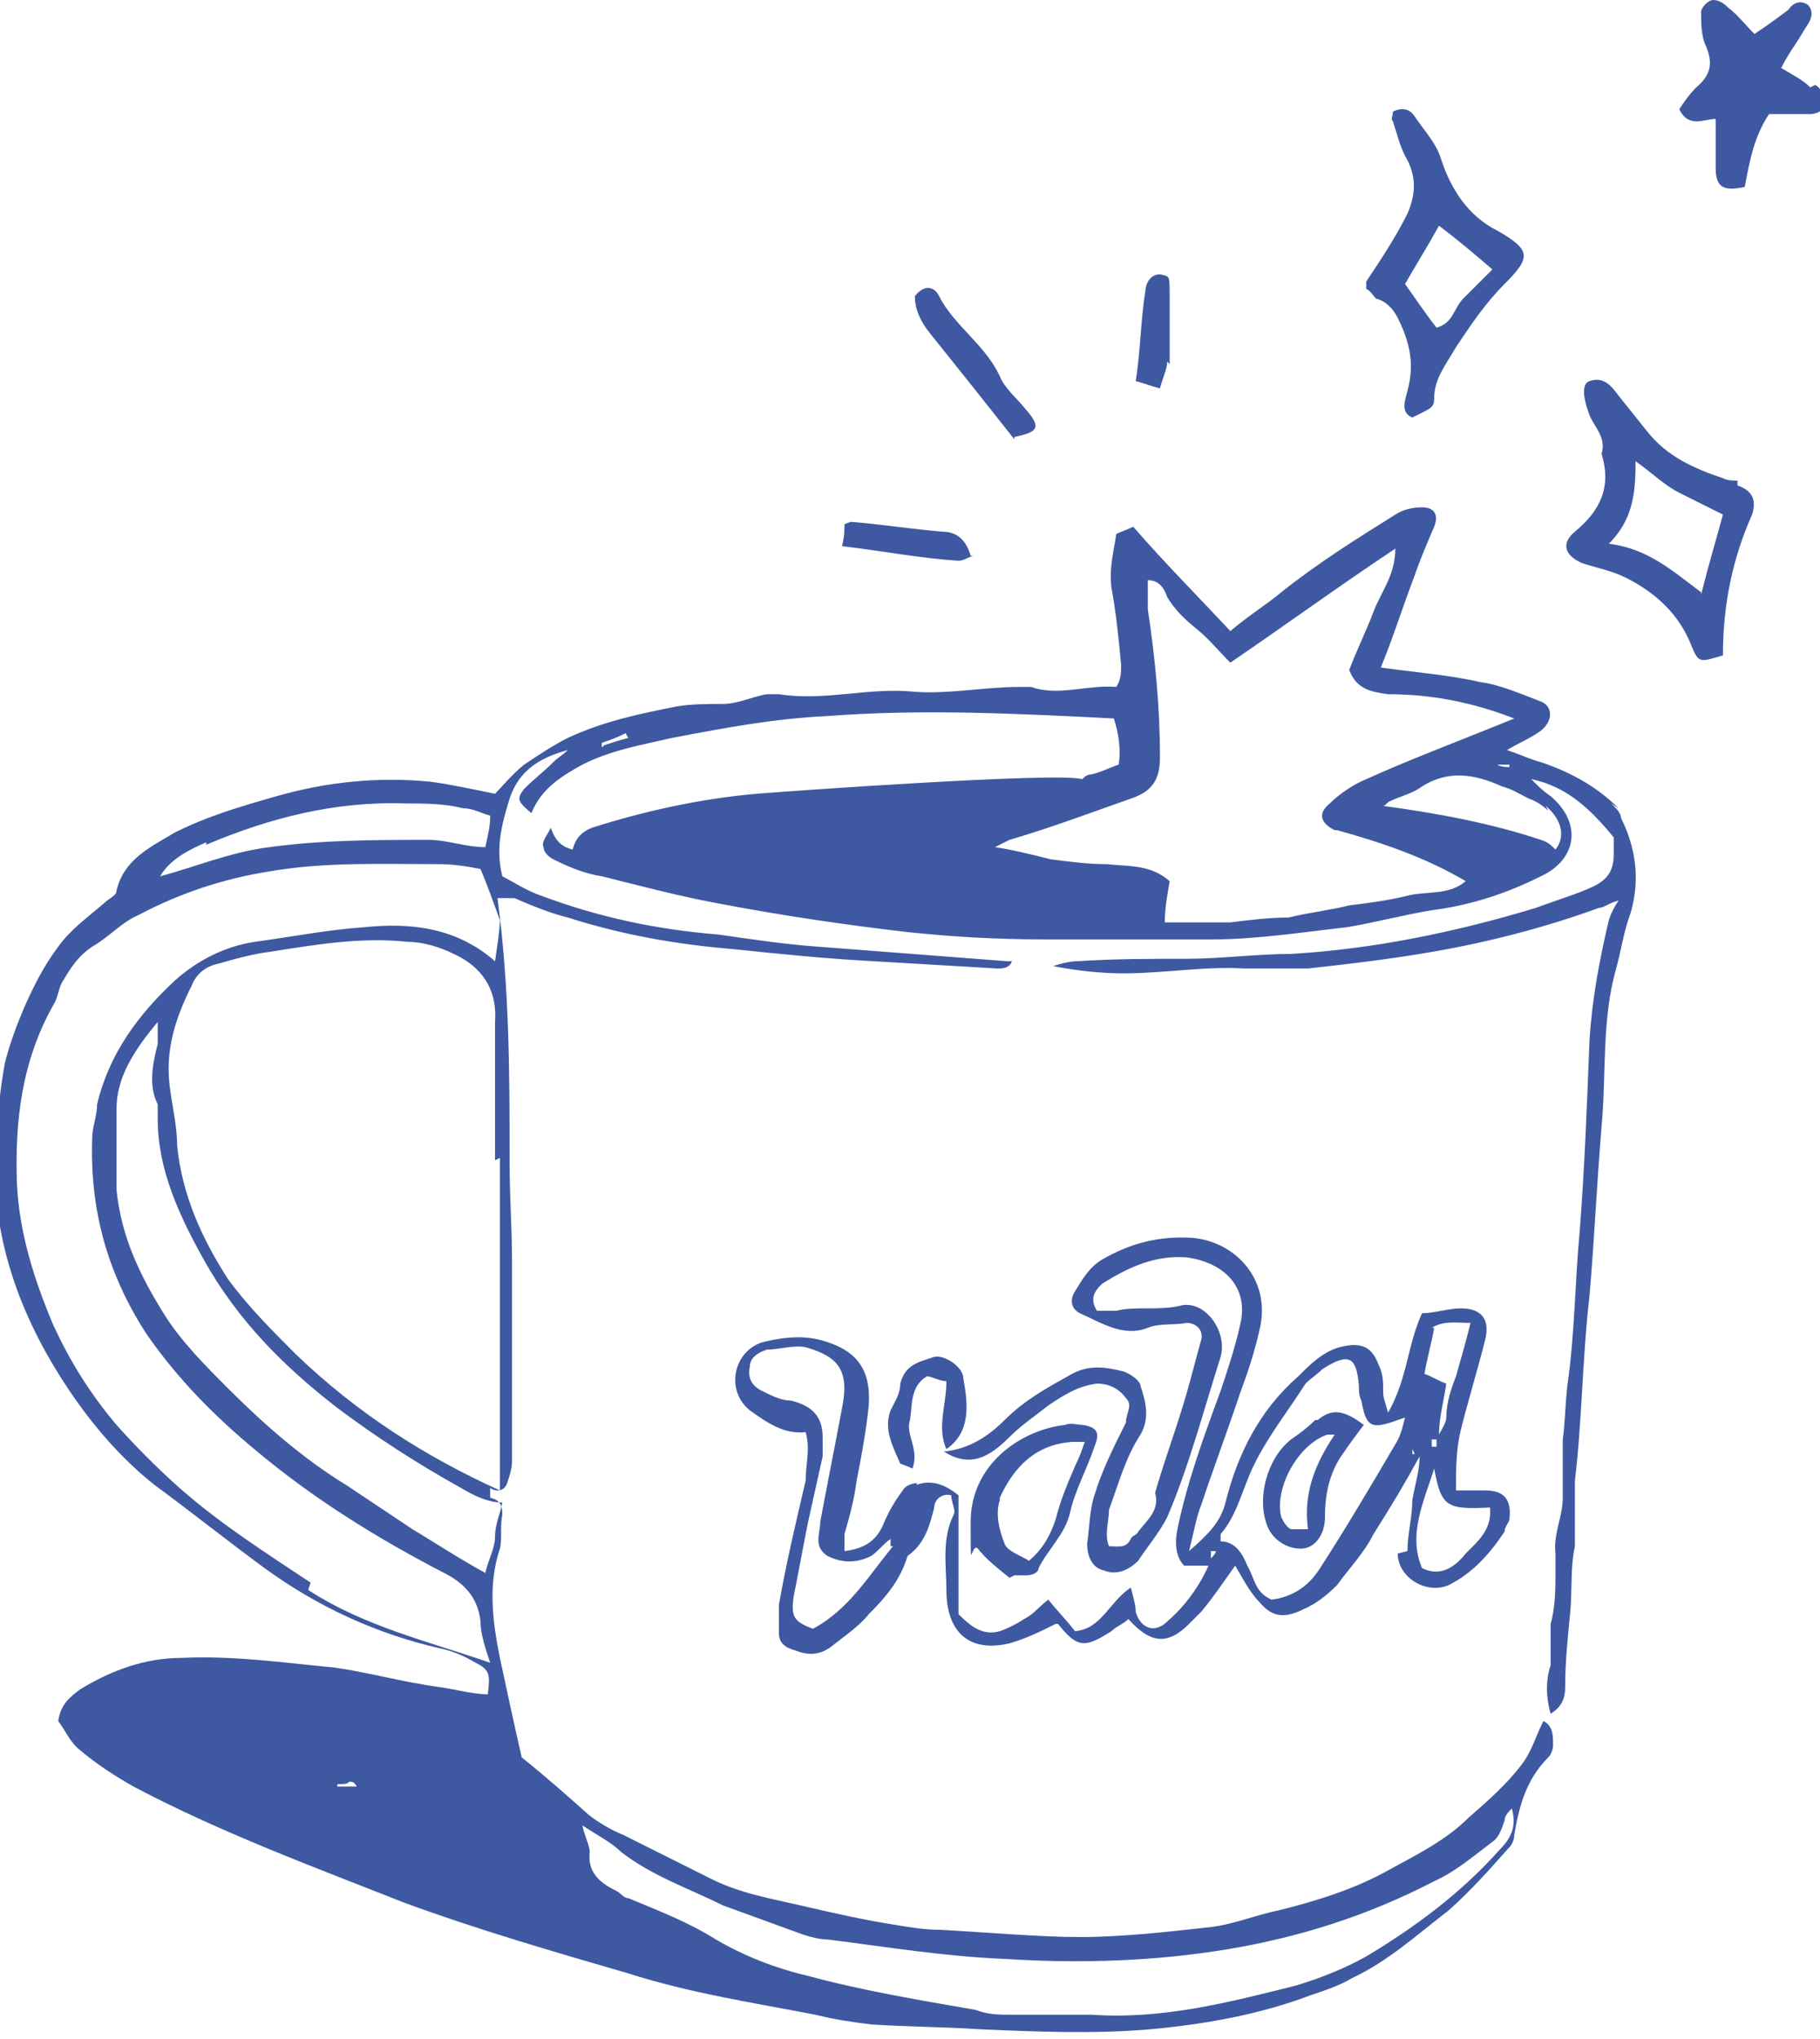 <?xml version="1.0" encoding="UTF-8"?>
<svg id="Layer_1" data-name="Layer 1" xmlns="http://www.w3.org/2000/svg" version="1.1" viewBox="0 0 75 84">
  <defs>
    <style>
      .cls-1 {
        fill: #3e59a1;
        stroke-width: 0px;
      }
    </style>
  </defs>
  <path class="cls-1" d="M66.7,33.3c-.9-.9-2-1.5-3.2-1.9-.4-.1-.8-.3-1.4-.5.5-.3,1-.5,1.4-.8.5-.4.5-1,0-1.2-.8-.3-1.7-.7-2.5-.8-1.3-.3-2.7-.4-4.1-.6.5-1.2.9-2.5,1.4-3.8.2-.6.5-1.3.8-2,.2-.5,0-.8-.5-.8-.4,0-.8.1-1.1.3-1.6,1-3.2,2-4.7,3.2-.6.5-1.4,1-2.1,1.6-1.3-1.4-2.7-2.8-4-4.3-.2.1-.5.2-.7.3-.1.7-.3,1.4-.2,2.2.2,1.1.3,2.1.4,3.2,0,.3,0,.6-.2.9-1.2-.1-2.4.4-3.5,0-.2,0-.3,0-.5,0-1.4,0-2.9.3-4.3.2-1.9-.2-3.7.4-5.6.1-.2,0-.3,0-.5,0-.6.1-1.2.4-1.8.4-.6,0-1.3,0-1.9.1-1.5.3-3,.6-4.5,1.3-.6.3-1.2.7-1.8,1.1-.5.4-.9.9-1.2,1.2-1-.2-1.9-.4-2.7-.5-2.1-.2-4.2,0-6.3.6-1.4.4-2.8.8-4.2,1.5-1,.6-2.1,1.1-2.4,2.4,0,.2-.3.3-.5.5-.7.6-1.4,1.1-1.9,1.8-.6.8-1,1.6-1.4,2.5-.3.7-.6,1.5-.8,2.3-.2,1.1-.3,2.2-.4,3.4-.2,3.7,1,7,3,10,1,1.5,2.2,2.9,3.6,4,1.5,1.1,3,2.3,4.5,3.4,2.2,1.6,4.6,2.7,7.2,3.3.5.1,1,.3,1.5.6.6.3.6.5.5,1.3-.6,0-1.3-.2-2-.3-1.5-.2-2.9-.6-4.3-.8-2.1-.2-4.2-.5-6.3-.4-1.5,0-2.9.5-4.2,1.3-.4.3-.8.6-.9,1.3.3.4.5.9.9,1.2.7.6,1.5,1.1,2.2,1.5,3.6,1.9,7.4,3.3,11.2,4.8,3,1.1,6.1,2,9.2,2.9,2.5.8,5.1,1.2,7.7,1.7.8.2,1.5.3,2.3.4,1.5.1,3,.1,4.5.2,2.3.1,4.7.2,7,0,2.2-.2,4.5-.6,6.6-1.4.6-.2,1.2-.4,1.7-.7,1.5-.7,2.7-1.8,4-2.8.9-.8,1.7-1.7,2.5-2.6.1-.1.2-.3.2-.5.2-1.2.5-2.3,1.4-3.2.1-.1.2-.3.2-.5,0-.4,0-.8-.4-1-.3.6-.5,1.3-.9,1.8-.6.8-1.4,1.5-2.2,2.2-.9.9-2.1,1.5-3.2,2.1-1.4.8-3,1.3-4.6,1.7-1,.2-1.9.6-2.9.7-1.8.2-3.6.4-5.3.4s-3.9-.2-5.8-.3c-.6,0-1.2-.1-1.8-.2-1.3-.2-2.6-.5-3.9-.8-1.3-.3-2.5-.5-3.7-1.1-1.2-.6-2.4-1.2-3.6-1.8-.5-.2-1-.5-1.4-.8-.9-.8-1.8-1.6-2.8-2.4-.3-1.3-.6-2.7-.9-4.1-.3-1.5-.5-3,0-4.5.1-.4,0-.9.1-1.4,0-.4-.1-.6-.5-.7v-.4c.3.2.6.1.7-.2.1-.3.2-.6.2-.9,0-1,0-2,0-2.9,0-1.8,0-3.5,0-5.3,0-1.4-.1-2.7-.1-4.1,0-3.6,0-7.2-.5-10.9.2,0,.5,0,.7,0,.7.3,1.4.6,2.2.8,2.2.7,4.4,1.1,6.8,1.3,1.9.2,3.9.4,5.8.5,1.7.1,3.4.2,5.1.3.2,0,.5,0,.6-.3,0,0-.2,0-.2,0-2.6-.2-5.2-.4-7.8-.6-1.4-.1-2.7-.3-4.1-.5-2.5-.2-4.9-.7-7.3-1.6-.6-.2-1.2-.6-1.6-.8-.3-1.2,0-2.2.3-3.2.4-1.2,1.3-1.7,2.4-2-.2.2-.4.3-.6.5-.4.4-.8.7-1.2,1.1-.3.4-.3.5.3,1,.4-1,1.2-1.5,2.1-2,1.2-.6,2.4-.8,3.7-1.1,2.1-.4,4.2-.8,6.4-.9,3.9-.3,7.9-.1,11.8.1.2.6.3,1.3.2,1.9-.3.1-.7.3-1.1.4-.2,0-.3.1-.4.2h0c-1-.3-12.2.5-13.4.6-2.3.2-4.6.7-6.8,1.4-.5.2-.7.5-.8.9-.4-.1-.7-.3-.9-.9-.2.4-.4.6-.3.8,0,.2.2.4.4.5.6.3,1.3.6,2,.7,1.6.4,3.1.8,4.7,1.1,2.6.5,5.3.9,7.9,1.2,1.9.2,3.7.3,5.6.3,2.3,0,4.7,0,7,0,1.8,0,3.7-.3,5.5-.5,1.2-.2,2.3-.5,3.5-.7,1.6-.2,3.1-.7,4.5-1.4,1.5-.7,1.7-2.2.4-3.3-.3-.2-.5-.4-.8-.7,1.5.3,2.5,1.3,3.4,2.4,0,.2,0,.5,0,.7,0,.6-.2,1-.8,1.3s-1.6.6-2.4.9c-3.3,1-6.7,1.7-10.1,1.9-1.4,0-2.9.2-4.3.2-1.5,0-3,0-4.5.1-.3,0-.7.1-1,.2,1,.2,2,.3,2.9.3,1.7,0,3.3-.3,5-.2.8,0,1.7,0,2.6,0,1.8-.2,3.5-.4,5.2-.7,2.3-.4,4.6-1,6.8-1.8.2,0,.4-.2.8-.3-.2.3-.3.5-.4.8-.4,1.7-.7,3.3-.8,5-.1,2.6-.2,5.2-.4,7.8-.2,2.1-.2,4.2-.5,6.3-.1.8-.1,1.6-.2,2.3,0,.8,0,1.6,0,2.4,0,.8-.4,1.5-.3,2.3,0,.2,0,.5,0,.7,0,.7,0,1.5-.2,2.2,0,.2,0,.5,0,.7,0,.3,0,.7,0,1-.2.6-.2,1.3,0,2,.5-.3.6-.7.6-1.1,0-1,.1-2,.2-3,.1-.9,0-1.9.2-2.8,0-.9,0-1.8,0-2.7.3-2.5.3-5,.6-7.6.2-2.3.3-4.6.5-7,.2-2.2,0-4.4.6-6.5.2-.7.3-1.5.6-2.3.4-1.4.2-2.7-.4-3.9,0-.2-.2-.4-.4-.6h0,0s0,0,0,0ZM13.9,73.5c.3,0,.4,0,.5-.1.1,0,.2,0,.3.2-.2,0-.4,0-.8,0h0ZM18.7,71.3s0,0,0,0c0,0,.1,0,.2,0,0,0,0,0,0,0h0ZM28.2,80.4h0c0,0,0,0,0,0h0c0,0,0,0,0,0ZM25.6,76.3c1.3,1,2.8,1.5,4.2,2.2,1.1.4,2.2.8,3.3,1.2.3.1.7.2,1,.2,2.4.3,4.8.7,7.3.8,3.1.2,6.2.1,9.2-.4,3-.5,5.8-1.4,8.5-2.8.9-.4,1.7-1.1,2.5-1.7.2-.2.3-.5.4-.8,0-.2.2-.4.3-.5.2.7,0,1.2-.5,1.7-1.6,1.8-3.5,3.2-5.5,4.4-.9.5-1.9.9-2.9,1.2-2.8.7-5.5,1.4-8.4,1.2-.6,0-1.2,0-1.8,0-.5,0-1,0-1.5,0s-1,0-1.5-.2c-2.3-.4-4.7-.8-6.9-1.4-1.3-.3-2.6-.8-3.8-1.5-1.1-.7-2.4-1.2-3.6-1.7-.2,0-.3-.2-.5-.3-.6-.3-1.2-.7-1.1-1.6,0-.3-.2-.6-.3-1.1.6.4,1.2.7,1.6,1.1h0,0ZM20.6,47.7c0,1.8,0,3.5,0,5.2,0,2.8,0,5.6,0,8.5-3.1-1.4-5.9-3.2-8.4-5.6-1-1-2-2-2.8-3.1-1.1-1.7-1.9-3.5-2.1-5.5,0-.8-.2-1.6-.3-2.4-.2-1.5.2-2.8.9-4.2.2-.5.6-.8,1.1-.9.7-.2,1.4-.4,2.2-.5,1.9-.3,3.7-.6,5.6-.4.6,0,1.3.2,1.9.5,1.1.5,1.8,1.4,1.7,2.8,0,1.9,0,3.8,0,5.7h0ZM8.5,34.8c2.6-1.1,5.3-1.8,8.2-1.7.8,0,1.6,0,2.4.2.4,0,.7.2,1.1.3,0,.5-.1.8-.2,1.3-.8,0-1.6-.3-2.3-.3-2.2,0-4.4,0-6.6.3-1.6.2-3,.8-4.5,1.2.4-.7,1.2-1.1,1.9-1.4h0ZM12.8,65.2c-1.8-1.2-3.7-2.4-5.4-3.9-.9-.8-1.8-1.7-2.6-2.6-1.1-1.3-1.9-2.6-2.6-4.1-.8-1.9-1.4-3.8-1.5-5.8-.1-2.6.2-5.1,1.5-7.4.2-.3.2-.7.4-1,.3-.5.6-1,1.2-1.4.7-.4,1.2-1,1.9-1.3,1.7-.9,3.5-1.5,5.4-1.8,2.3-.4,4.7-.3,7-.3.6,0,1.2.1,1.7.2.3.7.5,1.3.8,2.1,0,.4-.1,1-.2,1.7-1.6-1.4-3.5-1.6-5.4-1.4-1.5.1-3,.4-4.5.6-1.3.2-2.4.8-3.3,1.6-1.5,1.4-2.7,3-3.2,5.1,0,.5-.2.9-.2,1.4-.1,2.9.6,5.5,2.2,8,1.3,1.9,2.9,3.5,4.6,4.9,2.4,2,5,3.6,7.7,5,.8.4,1.4,1,1.5,2,0,.5.2,1.1.4,1.7-2.6-.9-5.2-1.5-7.5-3h0ZM6.8,41.9h0,0c0,0,0,0,0,0h0ZM20.4,63.3c0,.5-.3,1-.4,1.5-1.1-.6-2-1.2-3-1.8-.9-.6-1.8-1.2-2.7-1.8-1.8-1.1-3.4-2.5-4.9-4-.9-.9-1.9-1.9-2.6-3-1-1.6-1.8-3.2-2-5.2,0-1.1,0-2.2,0-3.3,0-1.3.7-2.4,1.7-3.6,0,.5,0,.7,0,.9-.2.8-.4,1.7,0,2.5,0,.2,0,.4,0,.6,0,2.1.9,4,1.9,5.8,1.4,2.5,3.3,4.4,5.5,6.1,1.6,1.2,3.3,2.3,5.1,3.3.5.3,1.1.6,1.7.6-.1.5-.3.9-.3,1.4h0,0ZM24.8,30.8s0-.1,0-.2c.3-.1.6-.2,1-.4,0,0,0,.1.1.2-.4.1-.7.2-1,.3h0ZM26.9,30.1h0c0,0,0,0,0,0h0,0,0ZM62.7,31.7h0c0,0,0,0,0,0h0c0,0,0,0,0,0ZM62.2,31.5s0,.1,0,.1c-.2,0-.3,0-.5-.1h.5s0,0,0,0ZM50.6,38c-.8,0-1.7,0-2.6,0,0-.6.1-1.1.2-1.7-.8-.7-1.7-.6-2.6-.7-.8,0-1.5-.1-2.3-.2-.8-.2-1.6-.4-2.3-.5.2-.1.4-.2.6-.3,1.7-.5,3.3-1.1,5-1.7.9-.3,1.2-.8,1.2-1.7,0-2.1-.2-4.1-.5-6.1,0-.4,0-.8,0-1.2.5,0,.7.4.8.7.3.5.7.9,1.2,1.3.5.4.9.9,1.4,1.4,2.2-1.5,4.4-3.1,6.8-4.7,0,1.1-.6,1.8-.9,2.6-.3.8-.7,1.6-1,2.4.3.8.9.9,1.6,1,1.7,0,3.4.3,5.2,1-2.2.9-4.1,1.6-6.1,2.5-.5.2-1.1.6-1.5,1-.5.4-.4.8.2,1.1,0,0,0,0,.1,0,1.8.5,3.6,1.1,5.3,2.1-.7.6-1.6.4-2.4.6s-1.6.3-2.4.4c-.8.2-1.7.3-2.5.5-.8,0-1.6.1-2.4.2h0ZM63.7,33.2c.7.6.8,1.3.4,1.8-.2-.2-.3-.3-.6-.4-2.1-.7-4.3-1.1-6.5-1.4.1,0,.2-.2.3-.2.4-.2.9-.3,1.3-.6,1.1-.7,2.2-.5,3.3,0,.4.1.7.3,1.1.5.3.1.6.3.8.5h0,0Z"/>
  <path class="cls-1" d="M57.6,64c0,1,1.2,1.7,2.1,1.3,1-.5,1.7-1.3,2.3-2.2,0-.2.2-.4.2-.5.1-.8-.2-1.2-1-1.2h-1.2c0-.9,0-1.7.2-2.5.3-1.2.7-2.5,1-3.7.2-.8-.1-1.3-1-1.3-.5,0-1.1.2-1.6.2-.6,1.3-.6,2.7-1.4,4.1-.1-.4-.2-.6-.2-.8,0-.5,0-.8-.2-1.2-.3-.8-.8-.9-1.6-.7-.7.2-1.2.7-1.7,1.2-1.6,1.4-2.5,3.2-3,5.2-.2.8-.7,1.3-1.5,2,.2-.8.3-1.4.5-1.9.5-1.5,1.1-3.1,1.6-4.6.3-.8.6-1.7.8-2.6.5-2-.9-3.6-2.7-3.8-1.4-.1-2.6.2-3.8.9-.5.3-.8.8-1.1,1.3-.2.3-.2.7.2.9.9.4,1.8,1,2.8.6.5-.2,1.1-.1,1.6-.2.4,0,.7.3.6.7-.2.7-.4,1.5-.6,2.2-.4,1.4-.9,2.7-1.3,4.1.2.7-.3,1.1-.7,1.6,0,.1-.3.2-.3.3-.2.4-.5.3-.9.3-.2-.5,0-1,0-1.5.4-1.1.7-2.2,1.3-3.1.4-.7.2-1.4,0-2,0-.2-.4-.5-.7-.6-.8-.2-1.5-.3-2.3.2-.9.5-1.8,1-2.6,1.8-.7.7-1.5,1.2-2.5,1.3,1.1.7,1.9.2,2.7-.6.5-.5,1.1-.9,1.6-1.3.6-.4,1.2-.8,2-.9.5,0,.9.2,1.2.6.3.3,0,.6,0,1-.5,1-1,2-1.3,3-.2.6-.2,1.3-.3,2,0,.5.2,1,.7,1.1.5.2,1,0,1.4-.4.4-.6.9-1.2,1.2-1.8.9-2.1,1.5-4.4,2.2-6.6.3-1.1-.7-2.4-1.7-2.1-.9.2-1.8,0-2.6.2-.2,0-.5,0-.8,0-.3-.5-.1-.8.2-1.1,1.1-.7,2.2-1.2,3.5-1.1,1.5.2,2.6,1.2,2.2,2.8-.2.9-.5,1.8-.8,2.7-.7,1.9-1.4,3.8-1.8,5.8-.1.6,0,1.1.3,1.4.4,0,.7,0,1,0-.4.9-1,1.7-1.7,2.3-.5.5-1.1.3-1.3-.4,0-.3-.1-.6-.2-1-.9.6-1.2,1.7-2.3,1.8-.3-.4-.7-.8-1.1-1.3-.4.3-.6.6-1,.8-.3.2-.7.4-1,.5-.7.2-1.2-.2-1.7-.7,0-1.6,0-3.2,0-4.9-.5-.4-1.1-.7-1.8-.4,0,.2,0,.3,0,.4h0s0,0,0,0c0-.2,0-.3.1-.5-.2,0-.5.1-.6.3-.3.4-.6.9-.8,1.4-.3.7-.8,1-1.6,1.1,0-.3,0-.5,0-.7.2-.7.4-1.4.5-2.2.2-1,.4-2.1.5-3.1.1-1.5-.5-2.3-2-2.7-.8-.2-1.6-.1-2.4.1-1.2.4-1.5,2-.5,2.8.7.5,1.4,1,2.3.9.2.7,0,1.3,0,2-.4,1.7-.8,3.4-1.1,5.1,0,.4,0,.8,0,1.2,0,.4.3.6.7.7.5.2,1,.2,1.5-.2.5-.4,1.1-.8,1.5-1.3.7-.7,1.3-1.4,1.6-2.4.7-.5.9-1.2,1.1-2,0-.3.3-.6.7-.5,0,.3.2.6.1.8-.5,1-.3,2.1-.3,3.1,0,1.7.9,2.6,2.6,2.2.7-.2,1.3-.5,1.9-.8,0,0,0,0,.1,0,.8,1,1.1,1,2.2.3.2-.2.5-.3.7-.5.9,1,1.6,1.1,2.5.2.2-.2.3-.3.5-.5.5-.6.9-1.2,1.4-1.9.3.5.6,1.1,1,1.5.5.6,1,.7,1.8.3.5-.2,1-.6,1.4-1,.5-.7,1.1-1.3,1.5-2.1.7-1.1,1.3-2.1,1.9-3.2,0,.6-.2,1.2-.3,1.8,0,.7-.2,1.4-.2,2.1h0s0,0,0,0h0ZM36.8,63.7c-1,1.2-1.8,2.6-3.3,3.4-.8-.3-.9-.5-.8-1.3.2-1,.4-2.1.6-3.1.2-.9.4-1.8.6-2.7,0-.3,0-.5,0-.8,0-.9-.5-1.3-1.3-1.5-.4,0-.8-.2-1.2-.4s-.6-.5-.5-1c0-.4.4-.6.7-.7.5,0,1.1-.2,1.6-.1,1.4.4,1.8,1,1.5,2.5-.3,1.6-.6,3.1-.9,4.7,0,.5-.3,1,.3,1.4.6.3,1.2.3,1.8,0,.3-.2.5-.5.8-.7,0,.1,0,.3,0,.3h0ZM61.4,62.1c.1.9-.5,1.4-1,1.9-.4.5-1,1-1.8.6-.6-1.4.1-2.8.5-4.1.3,1.6.5,1.7,2.4,1.6h0ZM59.2,59.3c0,.1,0,.2,0,.3h-.2c0-.1,0-.2,0-.3h0ZM59,54.7c.5-.3,1-.2,1.6-.2-.2.8-.4,1.5-.6,2.2-.2.5-.4,1.1-.4,1.7,0,.2-.2.5-.3.7,0-.7.2-1.4.3-2.1-.3-.1-.6-.3-.9-.4.1-.6.3-1.3.4-1.9h0ZM58.3,59.9s0,0-.1,0c0,0,0,0,0-.2,0,0,0,0,0,0h0ZM49.9,64.2c0-.1,0-.2,0-.3,0,0,0,0,.2,0,0,.1-.1.2-.2.3ZM57.9,58.4c-.1.4-.2.8-.4,1.1-1,1.7-2,3.4-3.1,5.1-.5.8-1.2,1.2-2,1.3-.7-.3-.7-.9-1-1.4-.2-.5-.5-1-1.1-1,0-.1,0-.2,0-.3.7-.8.9-1.9,1.4-2.9.6-1.2,1.4-2.2,2.1-3.3.2-.2.5-.4.7-.6,1.1-.7,1.4-.5,1.5.7,0,.2,0,.4.1.6.2,1.1.4,1.2,1.5.8,0,0,0,0,0,0h0Z"/>
  <path class="cls-1" d="M71.6,19.8c-.2,0-.4,0-.6-.1-1.2-.4-2.3-.9-3.1-1.9-.4-.5-.8-1-1.2-1.5-.3-.4-.6-.8-1.2-.6-.3.1-.3.6,0,1.4.2.5.7.9.5,1.6.4,1.3,0,2.3-1.1,3.2-.6.5-.4,1,.3,1.3.6.2,1.2.3,1.8.6,1.2.6,2.2,1.5,2.7,2.8.3.7.3.7,1.3.4,0-2.1.4-4,1.2-5.8.2-.6,0-1-.6-1.2h0s0,0,0,0ZM70.1,24.4c-1.2-.9-2.2-1.8-3.8-2,1-1,1.1-2.1,1.1-3.4.7.5,1.2,1,1.8,1.3.6.3,1.2.6,1.8.9-.3,1.1-.6,2.1-.9,3.3h0Z"/>
  <path class="cls-1" d="M56.3,11.9c.2.1.3.3.4.4.4.1.7.4.9.8.5,1,.7,1.9.4,3-.1.4-.3.9.2,1.1.8-.4.9-.4.9-.8,0-.8.5-1.4.9-2.1.6-.9,1.2-1.8,2-2.6,1.1-1.1,1.1-1.4-.3-2.2-1.2-.6-1.9-1.7-2.3-2.9-.2-.7-.7-1.2-1.1-1.8-.2-.3-.5-.4-.9-.2,0,.2-.1.3,0,.4.2.6.3,1.1.6,1.6.4.8.3,1.5,0,2.2-.5,1-1.1,1.9-1.7,2.8h0ZM59.3,9.3c.8.6,1.5,1.2,2.2,1.8-.4.4-.8.8-1.2,1.2-.4.4-.4,1-1.1,1.2-.4-.5-.8-1.1-1.3-1.8.4-.7.9-1.5,1.4-2.4h0Z"/>
  <path class="cls-1" d="M74.6,3.6c-.3-.3-.7-.5-1.2-.8.2-.4.4-.7.6-1,.2-.3.3-.5.5-.8.2-.3.2-.6,0-.8-.3-.2-.6-.1-.8.2-.4.3-.8.6-1.4,1-.4-.4-.7-.8-1.1-1.1-.2-.2-.4-.3-.6-.3-.2,0-.5.3-.5.5,0,.4,0,1,.2,1.4.3.7.2,1.2-.4,1.7-.3.3-.5.6-.7.9.4.8,1,.4,1.5.4,0,.7,0,1.4,0,2,0,.8.3,1,1.2.8.2-1.1.4-2.1,1-3,.6,0,1.1,0,1.7,0,.3,0,.7-.2.6-.6,0-.2-.2-.5-.4-.6h0Z"/>
  <path class="cls-1" d="M41.8,64.9c0,0,.3,0,.5,0,.2,0,.5-.1.5-.3.4-.8,1.1-1.4,1.3-2.3.2-.9.7-1.8,1-2.7.2-.5.2-.8-.5-.9-.2,0-.5-.1-.7,0-1.8.2-3.9,1.6-3.9,4s0,.8.3,1.1c.3.4.8.8,1.3,1.2h0ZM41.2,61.7c.6-1.3,1.5-2.2,3-2.3,0,0,.2,0,.2,0s.2,0,.3,0c-.1.3-.2.6-.4,1-.3.7-.6,1.4-.8,2.2-.2.6-.5,1.2-1.1,1.7-.3-.2-.9-.4-1-.7-.2-.5-.4-1.2-.2-1.8h0Z"/>
  <path class="cls-1" d="M41.8,18c1-.2,1.1-.4.5-1.1-.4-.5-.9-.9-1.1-1.4-.6-1.3-1.9-2.1-2.5-3.3-.2-.4-.6-.5-1,0,0,.5.2,1,.6,1.5,1.2,1.5,2.4,3,3.5,4.4h0Z"/>
  <path class="cls-1" d="M39.7,56.8c0-.5-.8-1-1.2-.9-.6.2-1.2.3-1.4,1.1,0,.4-.2.7-.4,1.1-.3.8.1,1.5.4,2.2,0,0,.3.1.5.2.3-.8-.3-1.4-.1-2,.1-.6,0-1.4.7-1.8.2,0,.5.2.8.2,0,1-.4,1.9,0,2.8,1-.7.9-1.8.7-2.9h0Z"/>
  <path class="cls-1" d="M39,59.6s0,0,0,0h0,0Z"/>
  <path class="cls-1" d="M40,22.9c-.2-.7-.6-1-1.2-1-1.2-.1-2.5-.3-3.7-.4,0,0-.1,0-.3.1,0,.2,0,.5-.1.9,1.7.2,3.2.5,4.8.6.2,0,.3-.1.6-.2h0Z"/>
  <path class="cls-1" d="M48.2,15c0-.9,0-1.9,0-2.8s0-.8-.4-.9c-.4,0-.6.4-.6.7-.2,1.2-.2,2.5-.4,3.7.4.1.6.2,1,.3.1-.4.3-.8.3-1.1h0Z"/>
  <path class="cls-1" d="M27.5,50.1c0,0-.1,0-.2,0,0,0,0,0,0,0,0,0,0,0,.1,0h0,0Z"/>
  <path class="cls-1" d="M53.7,51.5s0,0,0,0c0,0,0,0,0,0,0,0,0,0-.1,0h0Z"/>
  <path class="cls-1" d="M54.2,58.5c-.3.3-.7.6-1,.8-1,.8-1.4,2.4-1,3.5.2.6.8,1,1.4,1,.6,0,1-.6,1-1.3,0-1,.2-1.9.8-2.7.2-.3.5-.7.8-1.1-.8-.6-1.3-.7-1.9-.2h0ZM53.8,63c-.2,0-.5,0-.6,0-.2-.1-.3-.3-.4-.5-.3-1.2.7-3,1.9-3.4,0,0,.1,0,.3,0-.8,1.2-1.3,2.4-1.1,3.9h0Z"/>
</svg>